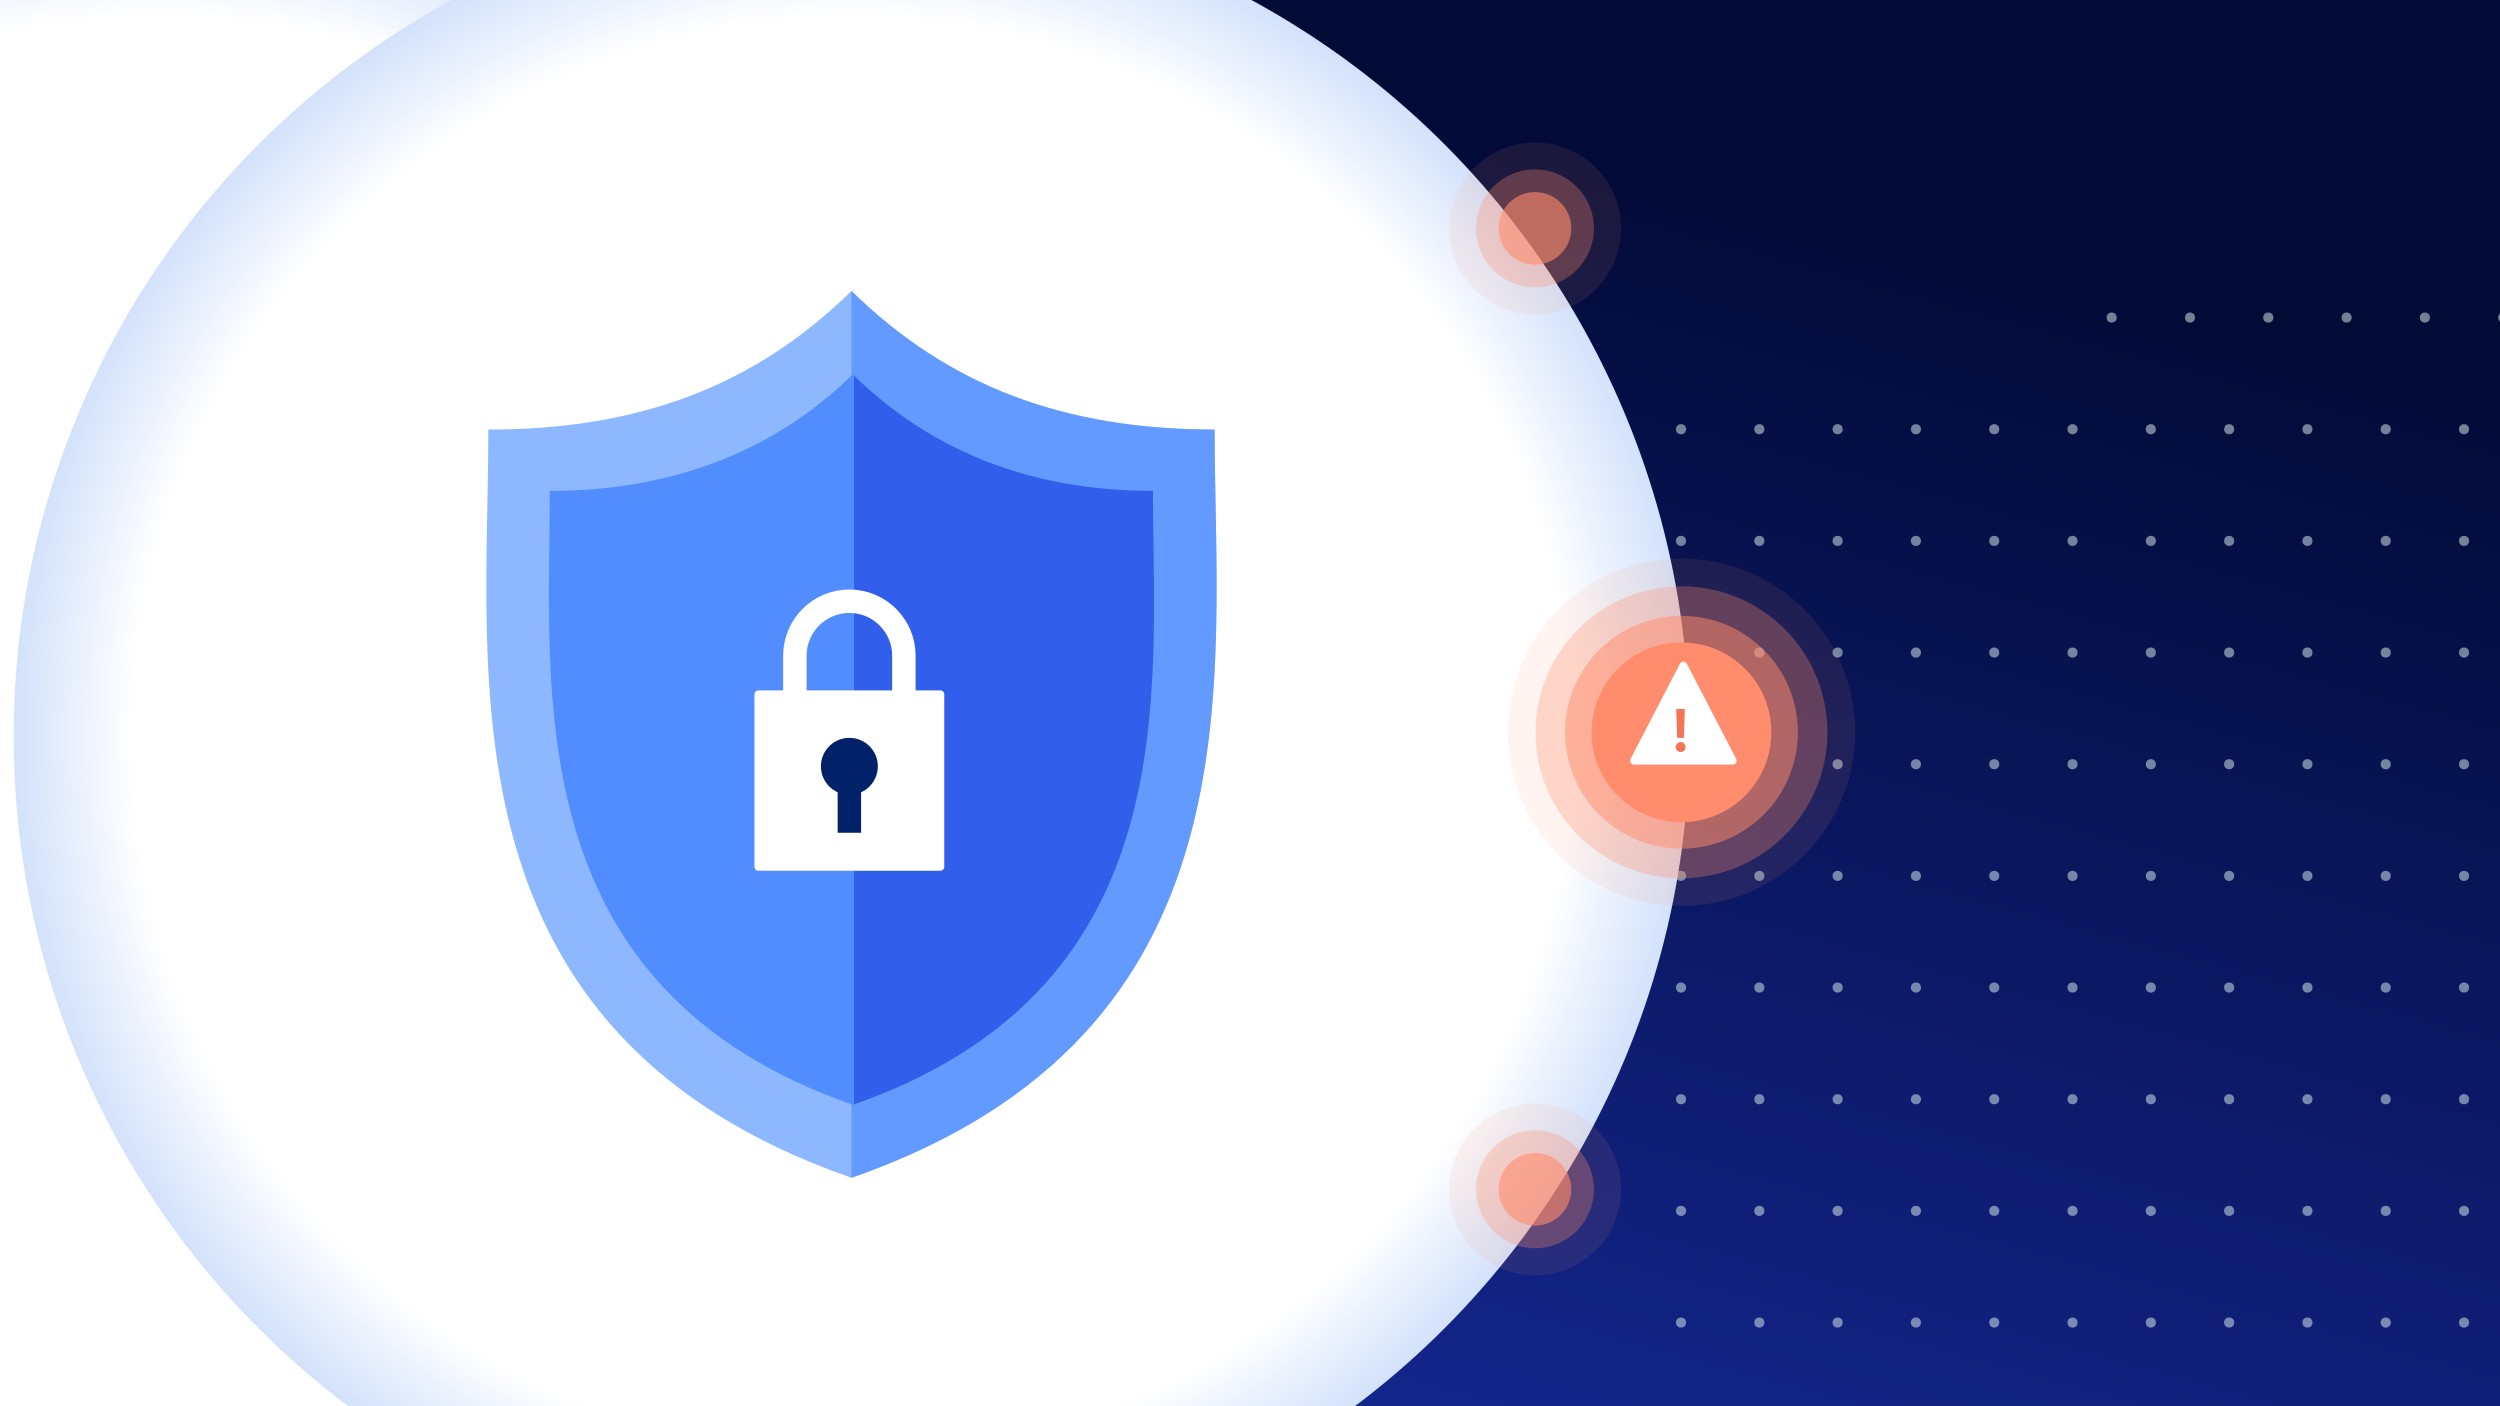 <svg width="1280" height="720" viewBox="0 0 1280 720" fill="none" xmlns="http://www.w3.org/2000/svg">
<g clip-path="url(#clip0_5802_5876)">
<rect width="1280" height="720" fill="url(#paint0_linear_5802_5876)"/>
<g style="mix-blend-mode:soft-light" opacity="0.5">
<circle cx="1081.18" cy="162.587" r="2.587" fill="#E3F5F1"/>
<circle cx="1121.27" cy="162.587" r="2.587" fill="#E3F5F1"/>
<circle cx="1161.36" cy="162.587" r="2.587" fill="#E3F5F1"/>
<circle cx="1201.46" cy="162.587" r="2.587" fill="#E3F5F1"/>
<circle cx="1241.55" cy="162.587" r="2.587" fill="#E3F5F1"/>
<circle cx="1281.64" cy="162.587" r="2.587" fill="#E3F5F1"/>
<circle cx="860.68" cy="219.758" r="2.587" fill="#E3F5F1"/>
<circle cx="900.772" cy="219.758" r="2.587" fill="#E3F5F1"/>
<circle cx="940.863" cy="219.758" r="2.587" fill="#E3F5F1"/>
<circle cx="980.955" cy="219.758" r="2.587" fill="#E3F5F1"/>
<circle cx="1021.05" cy="219.758" r="2.587" fill="#E3F5F1"/>
<circle cx="1061.14" cy="219.758" r="2.587" fill="#E3F5F1"/>
<circle cx="1101.23" cy="219.758" r="2.587" fill="#E3F5F1"/>
<circle cx="1141.32" cy="219.758" r="2.587" fill="#E3F5F1"/>
<circle cx="1181.41" cy="219.758" r="2.587" fill="#E3F5F1"/>
<circle cx="1221.5" cy="219.758" r="2.587" fill="#E3F5F1"/>
<circle cx="1261.59" cy="219.758" r="2.587" fill="#E3F5F1"/>
<circle cx="860.68" cy="276.934" r="2.587" fill="#E3F5F1"/>
<circle cx="900.772" cy="276.934" r="2.587" fill="#E3F5F1"/>
<circle cx="940.863" cy="276.934" r="2.587" fill="#E3F5F1"/>
<circle cx="980.955" cy="276.934" r="2.587" fill="#E3F5F1"/>
<circle cx="1021.05" cy="276.934" r="2.587" fill="#E3F5F1"/>
<circle cx="1061.14" cy="276.934" r="2.587" fill="#E3F5F1"/>
<circle cx="1101.23" cy="276.934" r="2.587" fill="#E3F5F1"/>
<circle cx="1141.32" cy="276.934" r="2.587" fill="#E3F5F1"/>
<circle cx="1181.41" cy="276.934" r="2.587" fill="#E3F5F1"/>
<circle cx="1221.5" cy="276.934" r="2.587" fill="#E3F5F1"/>
<circle cx="1261.59" cy="276.934" r="2.587" fill="#E3F5F1"/>
<circle cx="860.68" cy="334.106" r="2.587" fill="#E3F5F1"/>
<circle cx="900.772" cy="334.106" r="2.587" fill="#E3F5F1"/>
<circle cx="940.863" cy="334.106" r="2.587" fill="#E3F5F1"/>
<circle cx="980.955" cy="334.106" r="2.587" fill="#E3F5F1"/>
<circle cx="1021.05" cy="334.106" r="2.587" fill="#E3F5F1"/>
<circle cx="1061.14" cy="334.106" r="2.587" fill="#E3F5F1"/>
<circle cx="1101.23" cy="334.106" r="2.587" fill="#E3F5F1"/>
<circle cx="1141.32" cy="334.106" r="2.587" fill="#E3F5F1"/>
<circle cx="1181.41" cy="334.106" r="2.587" fill="#E3F5F1"/>
<circle cx="1221.5" cy="334.106" r="2.587" fill="#E3F5F1"/>
<circle cx="1261.59" cy="334.106" r="2.587" fill="#E3F5F1"/>
<circle cx="860.68" cy="391.278" r="2.587" fill="#E3F5F1"/>
<circle cx="900.772" cy="391.278" r="2.587" fill="#E3F5F1"/>
<circle cx="940.863" cy="391.278" r="2.587" fill="#E3F5F1"/>
<circle cx="980.955" cy="391.278" r="2.587" fill="#E3F5F1"/>
<circle cx="1021.05" cy="391.278" r="2.587" fill="#E3F5F1"/>
<circle cx="1061.14" cy="391.278" r="2.587" fill="#E3F5F1"/>
<circle cx="1101.23" cy="391.278" r="2.587" fill="#E3F5F1"/>
<circle cx="1141.32" cy="391.278" r="2.587" fill="#E3F5F1"/>
<circle cx="1181.41" cy="391.278" r="2.587" fill="#E3F5F1"/>
<circle cx="1221.5" cy="391.278" r="2.587" fill="#E3F5F1"/>
<circle cx="1261.59" cy="391.278" r="2.587" fill="#E3F5F1"/>
<circle cx="860.68" cy="448.454" r="2.587" fill="#E3F5F1"/>
<circle cx="900.772" cy="448.454" r="2.587" fill="#E3F5F1"/>
<circle cx="940.863" cy="448.454" r="2.587" fill="#E3F5F1"/>
<circle cx="980.955" cy="448.454" r="2.587" fill="#E3F5F1"/>
<circle cx="1021.05" cy="448.454" r="2.587" fill="#E3F5F1"/>
<circle cx="1061.14" cy="448.454" r="2.587" fill="#E3F5F1"/>
<circle cx="1101.23" cy="448.454" r="2.587" fill="#E3F5F1"/>
<circle cx="1141.32" cy="448.454" r="2.587" fill="#E3F5F1"/>
<circle cx="1181.41" cy="448.454" r="2.587" fill="#E3F5F1"/>
<circle cx="1221.5" cy="448.454" r="2.587" fill="#E3F5F1"/>
<circle cx="1261.59" cy="448.454" r="2.587" fill="#E3F5F1"/>
<circle cx="860.68" cy="505.626" r="2.587" fill="#E3F5F1"/>
<circle cx="900.772" cy="505.626" r="2.587" fill="#E3F5F1"/>
<circle cx="940.863" cy="505.626" r="2.587" fill="#E3F5F1"/>
<circle cx="980.955" cy="505.626" r="2.587" fill="#E3F5F1"/>
<circle cx="1021.05" cy="505.626" r="2.587" fill="#E3F5F1"/>
<circle cx="1061.14" cy="505.626" r="2.587" fill="#E3F5F1"/>
<circle cx="1101.23" cy="505.626" r="2.587" fill="#E3F5F1"/>
<circle cx="1141.32" cy="505.626" r="2.587" fill="#E3F5F1"/>
<circle cx="1181.41" cy="505.626" r="2.587" fill="#E3F5F1"/>
<circle cx="1221.5" cy="505.626" r="2.587" fill="#E3F5F1"/>
<circle cx="1261.59" cy="505.626" r="2.587" fill="#E3F5F1"/>
<circle cx="860.68" cy="562.797" r="2.587" fill="#E3F5F1"/>
<circle cx="900.772" cy="562.797" r="2.587" fill="#E3F5F1"/>
<circle cx="940.863" cy="562.797" r="2.587" fill="#E3F5F1"/>
<circle cx="980.955" cy="562.797" r="2.587" fill="#E3F5F1"/>
<circle cx="1021.05" cy="562.797" r="2.587" fill="#E3F5F1"/>
<circle cx="1061.14" cy="562.797" r="2.587" fill="#E3F5F1"/>
<circle cx="1101.23" cy="562.797" r="2.587" fill="#E3F5F1"/>
<circle cx="1141.32" cy="562.797" r="2.587" fill="#E3F5F1"/>
<circle cx="1181.41" cy="562.797" r="2.587" fill="#E3F5F1"/>
<circle cx="1221.5" cy="562.797" r="2.587" fill="#E3F5F1"/>
<circle cx="1261.59" cy="562.797" r="2.587" fill="#E3F5F1"/>
<circle cx="860.68" cy="619.969" r="2.587" fill="#E3F5F1"/>
<circle cx="900.772" cy="619.969" r="2.587" fill="#E3F5F1"/>
<circle cx="940.863" cy="619.969" r="2.587" fill="#E3F5F1"/>
<circle cx="980.955" cy="619.969" r="2.587" fill="#E3F5F1"/>
<circle cx="1021.05" cy="619.969" r="2.587" fill="#E3F5F1"/>
<circle cx="1061.14" cy="619.969" r="2.587" fill="#E3F5F1"/>
<circle cx="1101.23" cy="619.969" r="2.587" fill="#E3F5F1"/>
<circle cx="1141.32" cy="619.969" r="2.587" fill="#E3F5F1"/>
<circle cx="1181.41" cy="619.969" r="2.587" fill="#E3F5F1"/>
<circle cx="1221.5" cy="619.969" r="2.587" fill="#E3F5F1"/>
<circle cx="1261.59" cy="619.969" r="2.587" fill="#E3F5F1"/>
<circle cx="860.68" cy="677.145" r="2.587" fill="#E3F5F1"/>
<circle cx="900.772" cy="677.145" r="2.587" fill="#E3F5F1"/>
<circle cx="940.863" cy="677.145" r="2.587" fill="#E3F5F1"/>
<circle cx="980.955" cy="677.145" r="2.587" fill="#E3F5F1"/>
<circle cx="1021.05" cy="677.145" r="2.587" fill="#E3F5F1"/>
<circle cx="1061.14" cy="677.145" r="2.587" fill="#E3F5F1"/>
<circle cx="1101.23" cy="677.145" r="2.587" fill="#E3F5F1"/>
<circle cx="1141.32" cy="677.145" r="2.587" fill="#E3F5F1"/>
<circle cx="1181.41" cy="677.145" r="2.587" fill="#E3F5F1"/>
<circle cx="1221.5" cy="677.145" r="2.587" fill="#E3F5F1"/>
<circle cx="1261.59" cy="677.145" r="2.587" fill="#E3F5F1"/>
</g>
<g style="mix-blend-mode:soft-light">
<circle cx="322.318" cy="424.796" r="2.587" transform="rotate(-180 322.318 424.796)" fill="#E3F5F1"/>
<circle cx="282.144" cy="424.796" r="2.587" transform="rotate(-180 282.144 424.796)" fill="#E3F5F1"/>
<circle cx="241.971" cy="424.796" r="2.587" transform="rotate(-180 241.971 424.796)" fill="#E3F5F1"/>
<circle cx="201.798" cy="424.796" r="2.587" transform="rotate(-180 201.798 424.796)" fill="#E3F5F1"/>
<circle cx="161.625" cy="424.796" r="2.587" transform="rotate(-180 161.625 424.796)" fill="#E3F5F1"/>
<circle cx="121.453" cy="424.796" r="2.587" transform="rotate(-180 121.453 424.796)" fill="#E3F5F1"/>
<circle cx="81.279" cy="424.796" r="2.587" transform="rotate(-180 81.279 424.796)" fill="#E3F5F1"/>
<circle cx="41.106" cy="424.796" r="2.587" transform="rotate(-180 41.106 424.796)" fill="#E3F5F1"/>
<circle cx="0.933" cy="424.796" r="2.587" transform="rotate(-180 0.933 424.796)" fill="#E3F5F1"/>
<circle cx="322.318" cy="384.624" r="2.587" transform="rotate(-180 322.318 384.624)" fill="#E3F5F1"/>
<circle cx="282.144" cy="384.624" r="2.587" transform="rotate(-180 282.144 384.624)" fill="#E3F5F1"/>
<circle cx="241.971" cy="384.624" r="2.587" transform="rotate(-180 241.971 384.624)" fill="#E3F5F1"/>
<circle cx="201.798" cy="384.624" r="2.587" transform="rotate(-180 201.798 384.624)" fill="#E3F5F1"/>
<circle cx="161.625" cy="384.624" r="2.587" transform="rotate(-180 161.625 384.624)" fill="#E3F5F1"/>
<circle cx="121.453" cy="384.624" r="2.587" transform="rotate(-180 121.453 384.624)" fill="#E3F5F1"/>
<circle cx="81.279" cy="384.624" r="2.587" transform="rotate(-180 81.279 384.624)" fill="#E3F5F1"/>
<circle cx="41.106" cy="384.624" r="2.587" transform="rotate(-180 41.106 384.624)" fill="#E3F5F1"/>
<circle cx="0.933" cy="384.624" r="2.587" transform="rotate(-180 0.933 384.624)" fill="#E3F5F1"/>
<circle cx="322.318" cy="344.449" r="2.587" transform="rotate(-180 322.318 344.449)" fill="#E3F5F1"/>
<circle cx="282.144" cy="344.449" r="2.587" transform="rotate(-180 282.144 344.449)" fill="#E3F5F1"/>
<circle cx="241.971" cy="344.449" r="2.587" transform="rotate(-180 241.971 344.449)" fill="#E3F5F1"/>
<circle cx="201.798" cy="344.449" r="2.587" transform="rotate(-180 201.798 344.449)" fill="#E3F5F1"/>
<circle cx="161.625" cy="344.449" r="2.587" transform="rotate(-180 161.625 344.449)" fill="#E3F5F1"/>
<circle cx="121.453" cy="344.449" r="2.587" transform="rotate(-180 121.453 344.449)" fill="#E3F5F1"/>
<circle cx="81.279" cy="344.449" r="2.587" transform="rotate(-180 81.279 344.449)" fill="#E3F5F1"/>
<circle cx="41.106" cy="344.449" r="2.587" transform="rotate(-180 41.106 344.449)" fill="#E3F5F1"/>
<circle cx="0.933" cy="344.449" r="2.587" transform="rotate(-180 0.933 344.449)" fill="#E3F5F1"/>
<circle cx="322.318" cy="304.277" r="2.587" transform="rotate(-180 322.318 304.277)" fill="#E3F5F1"/>
<circle cx="282.144" cy="304.277" r="2.587" transform="rotate(-180 282.144 304.277)" fill="#E3F5F1"/>
<circle cx="241.971" cy="304.277" r="2.587" transform="rotate(-180 241.971 304.277)" fill="#E3F5F1"/>
<circle cx="201.798" cy="304.277" r="2.587" transform="rotate(-180 201.798 304.277)" fill="#E3F5F1"/>
<circle cx="161.625" cy="304.277" r="2.587" transform="rotate(-180 161.625 304.277)" fill="#E3F5F1"/>
<circle cx="121.453" cy="304.277" r="2.587" transform="rotate(-180 121.453 304.277)" fill="#E3F5F1"/>
<circle cx="81.279" cy="304.277" r="2.587" transform="rotate(-180 81.279 304.277)" fill="#E3F5F1"/>
<circle cx="41.106" cy="304.277" r="2.587" transform="rotate(-180 41.106 304.277)" fill="#E3F5F1"/>
<circle cx="0.933" cy="304.277" r="2.587" transform="rotate(-180 0.933 304.277)" fill="#E3F5F1"/>
<circle cx="322.318" cy="264.105" r="2.587" transform="rotate(-180 322.318 264.105)" fill="#E3F5F1"/>
<circle cx="282.144" cy="264.105" r="2.587" transform="rotate(-180 282.144 264.105)" fill="#E3F5F1"/>
<circle cx="241.971" cy="264.105" r="2.587" transform="rotate(-180 241.971 264.105)" fill="#E3F5F1"/>
<circle cx="201.798" cy="264.105" r="2.587" transform="rotate(-180 201.798 264.105)" fill="#E3F5F1"/>
<circle cx="161.625" cy="264.105" r="2.587" transform="rotate(-180 161.625 264.105)" fill="#E3F5F1"/>
<circle cx="121.453" cy="264.105" r="2.587" transform="rotate(-180 121.453 264.105)" fill="#E3F5F1"/>
<circle cx="81.279" cy="264.105" r="2.587" transform="rotate(-180 81.279 264.105)" fill="#E3F5F1"/>
<circle cx="41.106" cy="264.105" r="2.587" transform="rotate(-180 41.106 264.105)" fill="#E3F5F1"/>
<circle cx="0.933" cy="264.105" r="2.587" transform="rotate(-180 0.933 264.105)" fill="#E3F5F1"/>
<circle cx="322.318" cy="223.929" r="2.587" transform="rotate(-180 322.318 223.929)" fill="#E3F5F1"/>
<circle cx="282.144" cy="223.929" r="2.587" transform="rotate(-180 282.144 223.929)" fill="#E3F5F1"/>
<circle cx="241.971" cy="223.929" r="2.587" transform="rotate(-180 241.971 223.929)" fill="#E3F5F1"/>
<circle cx="201.798" cy="223.929" r="2.587" transform="rotate(-180 201.798 223.929)" fill="#E3F5F1"/>
<circle cx="161.625" cy="223.929" r="2.587" transform="rotate(-180 161.625 223.929)" fill="#E3F5F1"/>
<circle cx="121.453" cy="223.929" r="2.587" transform="rotate(-180 121.453 223.929)" fill="#E3F5F1"/>
<circle cx="81.279" cy="223.929" r="2.587" transform="rotate(-180 81.279 223.929)" fill="#E3F5F1"/>
<circle cx="41.106" cy="223.929" r="2.587" transform="rotate(-180 41.106 223.929)" fill="#E3F5F1"/>
<circle cx="0.933" cy="223.929" r="2.587" transform="rotate(-180 0.933 223.929)" fill="#E3F5F1"/>
<circle cx="322.318" cy="183.757" r="2.587" transform="rotate(-180 322.318 183.757)" fill="#E3F5F1"/>
<circle cx="282.144" cy="183.757" r="2.587" transform="rotate(-180 282.144 183.757)" fill="#E3F5F1"/>
<circle cx="241.971" cy="183.757" r="2.587" transform="rotate(-180 241.971 183.757)" fill="#E3F5F1"/>
<circle cx="201.798" cy="183.757" r="2.587" transform="rotate(-180 201.798 183.757)" fill="#E3F5F1"/>
<circle cx="161.625" cy="183.757" r="2.587" transform="rotate(-180 161.625 183.757)" fill="#E3F5F1"/>
<circle cx="121.453" cy="183.757" r="2.587" transform="rotate(-180 121.453 183.757)" fill="#E3F5F1"/>
<circle cx="81.279" cy="183.757" r="2.587" transform="rotate(-180 81.279 183.757)" fill="#E3F5F1"/>
<circle cx="41.106" cy="183.757" r="2.587" transform="rotate(-180 41.106 183.757)" fill="#E3F5F1"/>
<circle cx="0.933" cy="183.757" r="2.587" transform="rotate(-180 0.933 183.757)" fill="#E3F5F1"/>
<circle cx="161.625" cy="143.585" r="2.587" transform="rotate(-180 161.625 143.585)" fill="#E3F5F1"/>
<circle cx="121.453" cy="143.585" r="2.587" transform="rotate(-180 121.453 143.585)" fill="#E3F5F1"/>
<circle cx="81.279" cy="143.585" r="2.587" transform="rotate(-180 81.279 143.585)" fill="#E3F5F1"/>
<circle cx="41.106" cy="143.585" r="2.587" transform="rotate(-180 41.106 143.585)" fill="#E3F5F1"/>
<circle cx="0.933" cy="143.585" r="2.587" transform="rotate(-180 0.933 143.585)" fill="#E3F5F1"/>
</g>
<g style="mix-blend-mode:multiply" filter="url(#filter0_d_5802_5876)">
<circle cx="81.999" cy="360.002" r="428.998" fill="url(#paint1_radial_5802_5876)"/>
</g>
<g style="mix-blend-mode:multiply" filter="url(#filter1_d_5802_5876)">
<circle cx="435.998" cy="360.002" r="428.998" fill="url(#paint2_radial_5802_5876)"/>
</g>
<path d="M621.885 219.941C544.857 219.941 485.848 197.807 435.946 149C386.051 197.807 327.044 219.941 250.023 219.941C250.023 347.031 223.876 529.099 435.946 603.031C648.03 529.097 621.885 347.031 621.885 219.941Z" fill="#8DB8FF"/>
<path opacity="0.7" d="M435.953 149C485.852 197.807 544.86 219.941 621.884 219.941C621.884 347.032 648.029 529.097 435.953 603.031V149Z" fill="#528DFF"/>
<path d="M590.307 251.346C527.895 251.346 477.032 231.206 436.599 191.734C396.172 231.206 343.9 251.346 281.493 251.346C281.493 354.128 264.769 505.85 436.6 565.642C608.442 505.849 590.307 354.128 590.307 251.346Z" fill="#528DFF"/>
<path opacity="0.8" fill-rule="evenodd" clip-rule="evenodd" d="M437.275 565.405C593.901 510.529 592.014 378.993 590.571 278.393C590.437 269.084 590.307 260.039 590.307 251.345C528.243 251.345 477.599 231.429 437.275 192.391V565.405Z" fill="#2A53E5"/>
<path d="M462.789 358.213V335.74C462.789 320.327 450.294 307.832 434.881 307.832V307.832C419.468 307.832 406.973 320.327 406.973 335.74V358.213" stroke="white" stroke-width="12"/>
<path d="M386.286 355.484C386.286 354.38 387.182 353.484 388.286 353.484H481.467C482.572 353.484 483.467 354.38 483.467 355.484V443.806C483.467 444.911 482.572 445.806 481.467 445.806H388.286C387.182 445.806 386.286 444.911 386.286 443.806V355.484Z" fill="white"/>
<path d="M434.878 426.371L434.878 402.076" stroke="#012169" stroke-width="12"/>
<circle cx="434.879" cy="392.356" r="14.577" transform="rotate(-180 434.879 392.356)" fill="#012169"/>
<g style="mix-blend-mode:luminosity">
<circle cx="785.915" cy="116.914" r="30.184" fill="#FF8D6D" fill-opacity="0.3"/>
<circle cx="786" cy="117" r="44" fill="#FF8D6D" fill-opacity="0.1"/>
<circle cx="785.915" cy="116.918" r="18.586" fill="#FF8D6D" fill-opacity="0.6"/>
</g>
<g style="mix-blend-mode:luminosity">
<circle cx="785.915" cy="608.914" r="30.184" fill="#FF8D6D" fill-opacity="0.3"/>
<circle cx="786" cy="609" r="44" fill="#FF8D6D" fill-opacity="0.1"/>
<circle cx="785.915" cy="608.918" r="18.586" fill="#FF8D6D" fill-opacity="0.6"/>
</g>
<circle cx="860.915" cy="374.913" r="74.726" fill="#FF8D6D" fill-opacity="0.3"/>
<circle cx="860.915" cy="374.915" r="88.915" fill="#FF8D6D" fill-opacity="0.1"/>
<circle cx="860.915" cy="374.915" r="59.587" fill="#FF8D6D" fill-opacity="0.5"/>
<circle cx="860.916" cy="374.917" r="46.014" fill="#FF8D6D"/>
<g filter="url(#filter2_d_5802_5876)">
<path d="M862.667 343.86C861.921 342.421 859.863 342.421 859.116 343.86L833.861 392.549C833.17 393.88 834.136 395.47 835.636 395.47H886.147C887.647 395.47 888.613 393.88 887.922 392.549L862.667 343.86Z" fill="white"/>
</g>
<path d="M862.622 363L862.157 377.82H858.727L858.233 363H862.622ZM860.529 385C859.793 385 859.182 384.765 858.698 384.294C858.233 383.803 858 383.2 858 382.484C858 381.768 858.233 381.175 858.698 380.704C859.182 380.213 859.793 379.968 860.529 379.968C861.246 379.968 861.837 380.213 862.302 380.704C862.767 381.175 863 381.768 863 382.484C863 383.2 862.767 383.803 862.302 384.294C861.837 384.765 861.246 385 860.529 385Z" fill="#F57458"/>
</g>
<defs>
<filter id="filter0_d_5802_5876" x="-387.787" y="-92.789" width="939.572" height="939.571" filterUnits="userSpaceOnUse" color-interpolation-filters="sRGB">
<feFlood flood-opacity="0" result="BackgroundImageFix"/>
<feColorMatrix in="SourceAlpha" type="matrix" values="0 0 0 0 0 0 0 0 0 0 0 0 0 0 0 0 0 0 127 0" result="hardAlpha"/>
<feOffset dy="16.995"/>
<feGaussianBlur stdDeviation="20.394"/>
<feComposite in2="hardAlpha" operator="out"/>
<feColorMatrix type="matrix" values="0 0 0 0 0.094 0 0 0 0 0.145 0 0 0 0 0.412 0 0 0 0.54 0"/>
<feBlend mode="normal" in2="BackgroundImageFix" result="effect1_dropShadow_5802_5876"/>
<feBlend mode="normal" in="SourceGraphic" in2="effect1_dropShadow_5802_5876" result="shape"/>
</filter>
<filter id="filter1_d_5802_5876" x="-33.787" y="-92.789" width="939.572" height="939.571" filterUnits="userSpaceOnUse" color-interpolation-filters="sRGB">
<feFlood flood-opacity="0" result="BackgroundImageFix"/>
<feColorMatrix in="SourceAlpha" type="matrix" values="0 0 0 0 0 0 0 0 0 0 0 0 0 0 0 0 0 0 127 0" result="hardAlpha"/>
<feOffset dy="16.995"/>
<feGaussianBlur stdDeviation="20.394"/>
<feComposite in2="hardAlpha" operator="out"/>
<feColorMatrix type="matrix" values="0 0 0 0 0.094 0 0 0 0 0.145 0 0 0 0 0.412 0 0 0 0.54 0"/>
<feBlend mode="normal" in2="BackgroundImageFix" result="effect1_dropShadow_5802_5876"/>
<feBlend mode="normal" in="SourceGraphic" in2="effect1_dropShadow_5802_5876" result="shape"/>
</filter>
<filter id="filter2_d_5802_5876" x="818.634" y="322.781" width="86.516" height="84.688" filterUnits="userSpaceOnUse" color-interpolation-filters="sRGB">
<feFlood flood-opacity="0" result="BackgroundImageFix"/>
<feColorMatrix in="SourceAlpha" type="matrix" values="0 0 0 0 0 0 0 0 0 0 0 0 0 0 0 0 0 0 127 0" result="hardAlpha"/>
<feOffset dx="1" dy="-4"/>
<feGaussianBlur stdDeviation="8"/>
<feColorMatrix type="matrix" values="0 0 0 0 0.094 0 0 0 0 0.145 0 0 0 0 0.412 0 0 0 0.24 0"/>
<feBlend mode="normal" in2="BackgroundImageFix" result="effect1_dropShadow_5802_5876"/>
<feBlend mode="normal" in="SourceGraphic" in2="effect1_dropShadow_5802_5876" result="shape"/>
</filter>
<linearGradient id="paint0_linear_5802_5876" x1="72.197" y1="691.211" x2="280.31" y2="-75.609" gradientUnits="userSpaceOnUse">
<stop stop-color="#162B9D"/>
<stop offset="1" stop-color="#020A36"/>
</linearGradient>
<radialGradient id="paint1_radial_5802_5876" cx="0" cy="0" r="1" gradientUnits="userSpaceOnUse" gradientTransform="translate(81.999 360.002) rotate(90) scale(428.998)">
<stop offset="0.855" stop-color="white"/>
<stop offset="1" stop-color="#D2E1FB"/>
</radialGradient>
<radialGradient id="paint2_radial_5802_5876" cx="0" cy="0" r="1" gradientUnits="userSpaceOnUse" gradientTransform="translate(435.998 360.002) rotate(90) scale(428.998)">
<stop offset="0.855" stop-color="white"/>
<stop offset="1" stop-color="#D2E1FB"/>
</radialGradient>
<clipPath id="clip0_5802_5876">
<rect width="1280" height="720" fill="white"/>
</clipPath>
</defs>
</svg>

